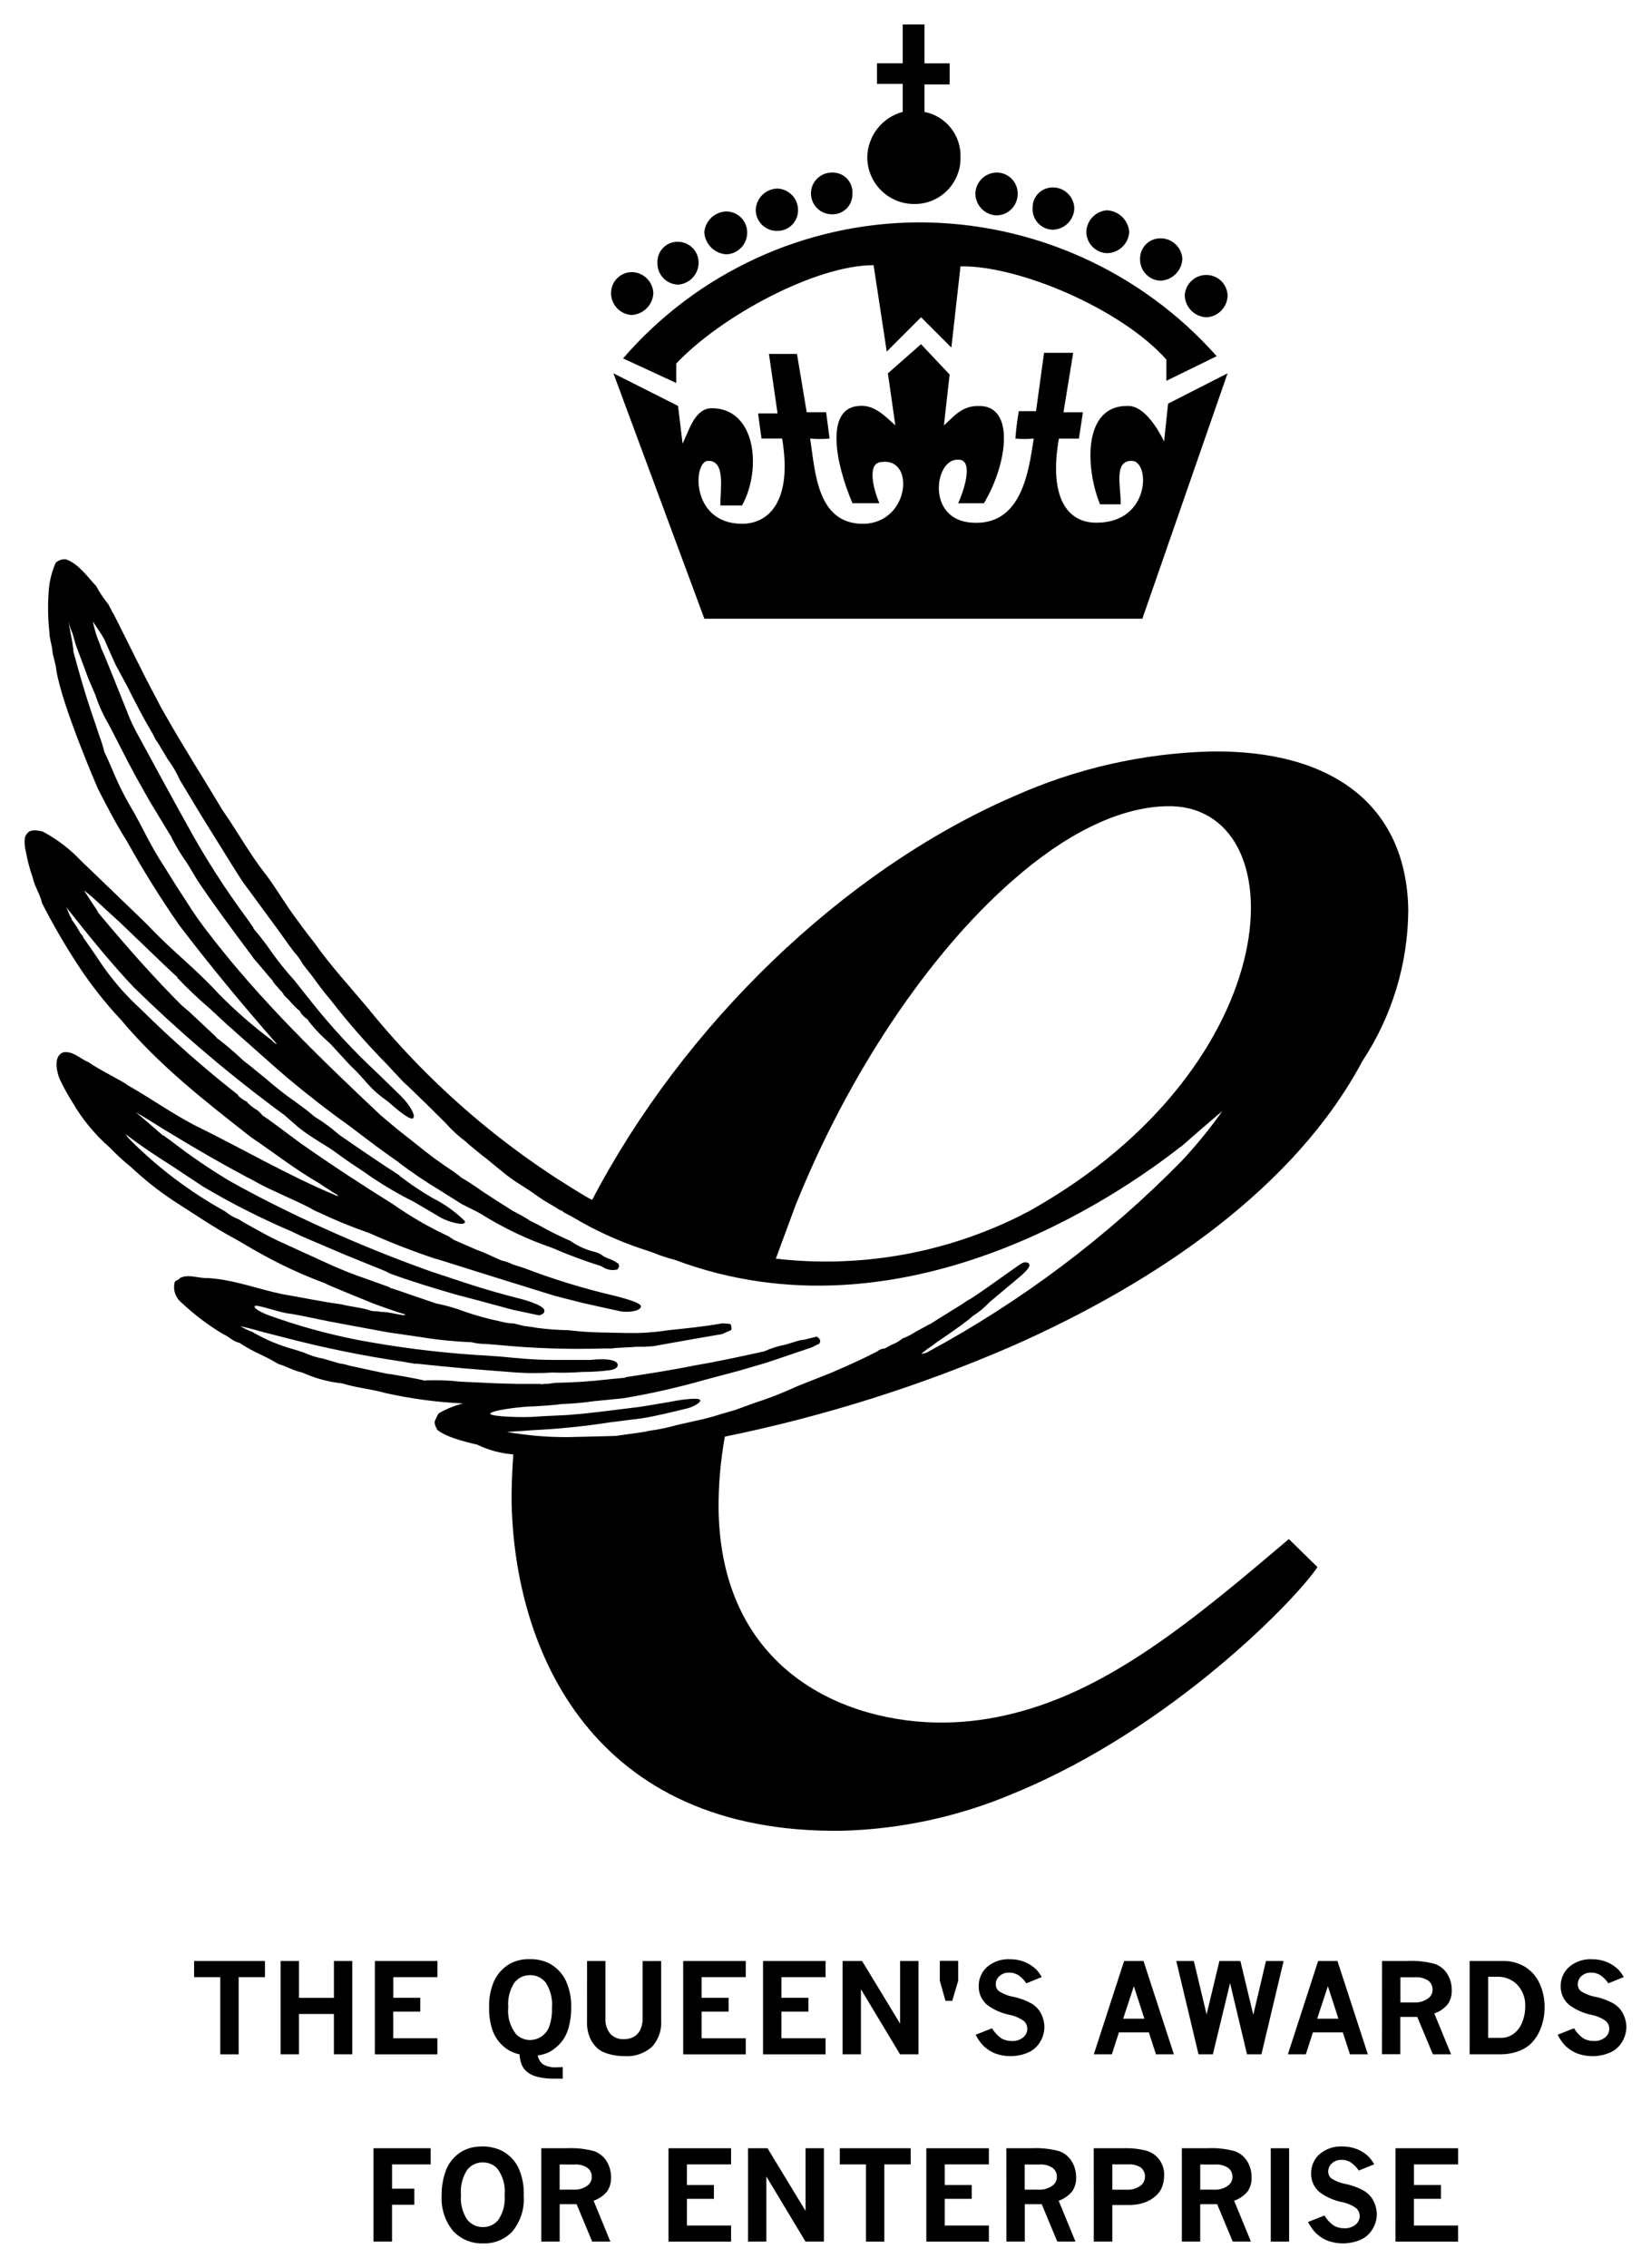 <?xml version="1.0" encoding="utf-8"?>
<!-- Generator: Adobe Illustrator 28.0.0, SVG Export Plug-In . SVG Version: 6.00 Build 0)  -->
<svg version="1.1" id="Layer_1" xmlns="http://www.w3.org/2000/svg" xmlns:xlink="http://www.w3.org/1999/xlink" x="0px" y="0px"
	 viewBox="0 0 470.55 646.3" style="enable-background:new 0 0 470.55 646.3;" xml:space="preserve">
<style type="text/css">
	.st0{fill-rule:evenodd;clip-rule:evenodd;}
</style>
<g id="Group_62">
	<path id="Path_26" class="st0" d="M180.02,77.54c3.34,0.04,6.07,2.69,6.19,6.03c-0.17,3.35-2.85,6.03-6.19,6.2
		c-3.28-0.2-5.85-2.91-5.87-6.2C174.13,80.29,176.75,77.6,180.02,77.54 M325.58,176.32l24.29-69.93l-16.95,8.64l-1.14,10.76
		c-1.79-3.59-5.71-10.27-10.43-10.1c-12.72-0.16-12.06,17.62-7.83,28.04h5.87c0.17-4.89-2.12-12.39,3.1-12.39
		c5.38-0.16,5.54,17.76-10.1,17.62c-8.15,0-13.53-7.17-10.6-23.96h5.71l1.14-7.5h-5.54l2.77-16.95h-8.31l-2.28,16.62h-4.9
		c-0.47,2.59-0.8,5.2-0.98,7.82c1.73,0.16,3.48,0.16,5.22,0c-1.47,9.78-3.59,24.94-17.62,23.96c-13.21-0.81-10.59-18.42-3.91-17.93
		c4.24-0.16,2.12,7.66,0,12.39h7.34c6.68-11.09,9.12-28.2-1.79-27.71c-4.72,0-7.17,3.43-9.62,5.54l1.63-14.51l-8.15-8.64l-9.44,8.31
		l2.12,14.83c-2.61-2.28-5.87-6.03-10.43-5.54c-9.62,0.65-6.68,16.3-1.79,27.71h7.66c-1.96-4.72-3.42-11.57,0.65-11.74
		c9.62-1.31,7.99,17.27-5.05,17.62c-13.37,0.16-13.84-14.67-15.32-24.29c1.84,0.16,3.7,0.16,5.54,0c-0.31-2.6-0.65-4.72-0.98-7.5
		h-5.54l-2.77-16.63h-7.99l2.45,16.95h-5.55l0.98,7.17h5.87c2.94,17.28-3.42,24.29-11.41,24.29c-14.83,0-14.02-18.09-9.61-17.93
		c4.89,0,3.42,7.82,3.42,12.71h6.19c5.71-10.43,3.91-27.71-8.64-27.71c-4.89,0-6.52,6.52-8.31,10.1l-1.3-10.76l-18.42-9.29
		l25.92,69.93L325.58,176.32z M261.69,63.37c32.52-0.07,63.5,13.82,85.08,38.14l-14.34,7.01v-6.04
		c-12.71-14.35-42.06-26.89-58.68-26.57l-2.6,23.14l-8.64-8.64l-9.78,9.78l-3.75-24.62c-16.63,0-43.68,14.67-56.24,28.04v5.54
		l-15.16-7.01C198.71,77.69,229.37,63.55,261.69,63.37 M284.18,49.17c3.28,0.06,5.9,2.75,5.87,6.03c0.04,3.31-2.56,6.05-5.87,6.19
		c-3.4-0.05-6.14-2.79-6.19-6.19C278.06,51.84,280.82,49.15,284.18,49.17 M300,53.41c3.31-0.04,6.05,2.56,6.19,5.87
		c-0.05,3.4-2.79,6.14-6.19,6.19c-3.25-0.1-5.81-2.81-5.71-6.06c0-0.04,0-0.09,0.01-0.13c-0.09-3.15,2.39-5.77,5.54-5.86
		C299.88,53.42,299.94,53.41,300,53.41 M315.48,59.93c3.38,0.16,6.11,2.82,6.36,6.19c-0.2,3.37-2.98,6.01-6.36,6.03
		c-3.25-0.12-5.83-2.78-5.86-6.03C309.69,62.86,312.22,60.19,315.48,59.93 M330.8,67.92c3.29,0.02,6,2.58,6.19,5.87
		c-0.17,3.35-2.84,6.03-6.19,6.2c-3.33-0.08-5.95-2.85-5.87-6.17c0-0.01,0-0.02,0-0.02c-0.07-3.17,2.45-5.8,5.62-5.87
		C330.63,67.92,330.72,67.92,330.8,67.92 M344.01,78.36c3.2,0.1,5.77,2.67,5.87,5.87c-0.08,3.26-2.61,5.94-5.87,6.19
		c-3.43-0.04-6.22-2.77-6.35-6.19C337.82,80.86,340.65,78.25,344.01,78.36 M263.48,31.9c6.12,1.19,10.47,6.65,10.27,12.88
		c0.17,7.2-5.53,13.19-12.73,13.36c-0.1,0-0.2,0-0.31,0c-7.38,0.09-13.43-5.81-13.53-13.19c0-0.06,0-0.12,0-0.18
		c0.12-6.07,4.24-11.32,10.1-12.88v-7.99h-7.33v-5.87h7.33V6.96h6.2v11.08h7.17v6.03h-7.17L263.48,31.9z M237.07,49.18
		c3.09-0.16,5.72,2.22,5.88,5.31c0.01,0.24,0.01,0.48-0.01,0.72c0.12,3.11-2.3,5.74-5.41,5.86c-0.15,0.01-0.3,0.01-0.45,0
		c-3.29,0-5.95-2.67-5.95-5.95C231.13,51.84,233.79,49.18,237.07,49.18 M221.59,53.74c3.31,0.14,5.9,2.88,5.86,6.19
		c0.01,3.23-2.59,5.85-5.82,5.87c-0.02,0-0.03,0-0.05,0c-3.32,0.1-6.1-2.52-6.19-5.84c0-0.01,0-0.02,0-0.02
		C215.45,56.54,218.19,53.79,221.59,53.74 M207.08,60.26c3.22,0.05,5.82,2.65,5.87,5.87c0.11,3.36-2.51,6.19-5.87,6.35
		c-3.43-0.17-6.18-2.92-6.35-6.35C201.05,62.85,203.78,60.33,207.08,60.26 M193.24,68.9c3.22,0.04,5.82,2.64,5.87,5.86
		c0.04,3.34-2.53,6.14-5.87,6.36c-3.34-0.1-5.97-2.9-5.87-6.24c0-0.04,0-0.08,0-0.12c-0.07-3.17,2.44-5.79,5.61-5.86
		C193.06,68.9,193.15,68.9,193.24,68.9"/>
	<path id="Path_27" class="st0" d="M269.35,490.91c-28.53,0.33-63.9-14.83-64.55-60.8c-0.05-6.94,0.55-13.87,1.79-20.69
		c28.21-5.76,55.74-14.44,82.15-25.92c41.57-18.42,80.53-45.32,99.59-81.16c8.43-12.77,12.96-27.73,13.04-43.03
		c-0.49-29.83-21.68-45.64-56.24-45.15c-19.47,0.51-38.64,4.89-56.4,12.88C240,248.22,194.68,292.4,168.77,341.95l-0.98-0.49
		c-23.7-13.88-44.73-31.87-62.11-53.14c-0.31-0.16-0.31-0.65-0.65-0.81c-5.06-6.03-10.76-12.22-15.49-18.91c0,0-3.1-3.91-4.56-6.03
		c-3.26-4.24-5.87-8.81-8.97-13.04c-4.72-5.87-8.31-12.55-12.55-18.58c-5.54-9.29-11.41-18.42-16.63-27.71
		c-0.81-1.3-1.95-3.59-1.95-3.59c-4.4-8.15-8.31-16.46-12.39-24.45c-0.81-1.14-1.14-2.45-1.95-3.42c-1.18-1.47-2.22-3.05-3.1-4.72
		c-2.6-2.77-5.03-6.36-8.64-7.66c-1.07-0.1-2.14,0.25-2.93,0.98c-1.04,2.37-1.69,4.88-1.94,7.45c-0.35,4.18-0.3,8.38,0.17,12.55
		c0,1.63,0.65,3.26,0.81,4.89c0.16,1.95,0.98,3.75,1.14,5.71c1.63,10.26,11.9,33.9,11.9,33.9c2.6,5.06,5.21,10.11,8.31,15
		c4.54,8.18,9.49,16.12,14.83,23.8c8.81,11.57,18.42,23.15,27.87,33.91c-0.53-0.18-0.99-0.52-1.31-0.98
		c-5.43-4.07-10.55-8.54-15.32-13.37c-6.03-6.68-13.21-12.22-19.4-18.74c-0.31-0.49-14.51-14.02-19.88-19.23
		c-3.16-3.35-6.85-6.16-10.92-8.31c-1.47-0.31-3.59-0.81-4.56,0.81c-0.23,0.29-0.39,0.62-0.49,0.98c-0.15,1.37-0.05,2.76,0.31,4.09
		c0.46,2.49,1.11,4.95,1.96,7.34c0.49,2.44,2.12,4.72,2.61,7.17c3.06,5.99,6.43,11.81,10.1,17.44c3.66,5.62,7.8,10.91,12.39,15.81
		c11.08,13.21,24.12,23.31,37,33.42c6.52,4.4,12.72,9.29,19.56,13.21c1.05,0.76,2.14,1.47,3.26,2.12c0.65,0.65,1.63,0.82,2.12,1.47
		h-0.31c-14.18-5.87-27.05-13.53-40.75-20.21c-6.52-3.42-12.71-7.83-19.07-11.41c-0.49-0.65-8.15-4.4-11.08-6.52
		c-2.45-0.98-4.4-3.26-7.17-2.77c-3.1,1.14-1.63,6.19-0.98,7.66c1.05,2.24,2.25,4.41,3.57,6.5c2.85,4.91,6.48,9.31,10.76,13.04
		c1.89,1.97,3.9,3.83,6.03,5.54c3.7,3.47,7.68,6.64,11.9,9.45c5.87,3.75,11.57,7.66,17.62,10.92c2.12,1.14,4.4,2.61,6.52,3.75
		c6.16,3.51,12.59,6.5,19.23,8.96c0.65,0.49,10.11,4.24,14.02,5.87c0.49,0.16,6.19,2.28,8.64,2.93l0.16,0.31
		c-2.28-0.16-4.56-0.98-7.01-0.98c-1.14-0.31-2.12,0-3.26-0.49c-2.61-0.81-5.38-0.98-7.83-1.63c-5.87-0.81-11.24-1.96-16.95-2.93
		c-7.01-1.47-13.69-4.09-21.02-4.57c-2.77,0.16-5.71-1.3-8.15,0c-0.31,0.66-1.14,0.49-1.47,1.15c-0.55,2.17,0.21,4.46,1.96,5.86
		c3.63,3.42,7.61,6.43,11.89,8.98c1.63,0.65,2.77,2.12,4.56,2.44c1.97,1.3,4.04,2.44,6.19,3.42c1.68,0.77,3.31,1.64,4.89,2.61
		c2.28,0.65,4.4,1.95,6.85,2.45c3.61,1.64,7.46,2.68,11.41,3.1c4.24,1.31,8.48,1.63,12.39,2.77c7.24,1.61,14.61,2.59,22.02,2.94
		c-2.4,0.61-4.7,1.55-6.85,2.78c-0.49,0.48-0.65,1.3-0.98,1.79c-0.65,1.14,0.16,2.11,0.49,2.94c3.1,2.61,11.09,4.09,11.41,4.24
		c3.21,1.57,6.7,2.51,10.27,2.77c-0.31,4.4-0.49,8.81-0.49,13.05c0.65,42.71,22.98,95.19,94.22,94.21
		c16.76-0.45,33.3-4.04,48.74-10.59c45.81-18.75,81.34-56.24,86.72-64.56l-8.15-7.98c-27.22,23.14-51.02,42.87-78.57,49.7
		c-6.34,1.62-12.85,2.49-19.39,2.6 M288.76,347.45c-21.04,10.03-44.48,13.93-67.64,11.25l5.54-15c15-37.49,37.98-71.88,62.1-92.91
		c14.67-12.88,29.83-20.7,43.69-21.03c37.65-0.98,35.86,73.68-39.45,115.57C291.54,345.99,290.24,346.8,288.76,347.45 M28.43,183.49
		c-0.88-2.04-1.54-4.17-1.96-6.36c1.31,1.96,2.45,3.59,3.26,5.05l1.79,4.09l1.47,3.26l3.26,6.03c2.28,4.56,4.72,9.29,7.34,13.69
		l0.82,1.63c0.16,0.16,0.31,0.49,0.49,0.65l2.94,4.89c1.35,1.82,2.5,3.79,3.42,5.87l6.19,10.27l8.31,13.37c0,0,3.75,6.03,3.91,6.03
		l9.46,12.88l3.26,4.56l1.47,1.95c0.95,1.03,1.77,2.18,2.44,3.42l2.44,3.1c1.79,2.44,3.58,4.89,5.54,7.17
		c4.91,6.33,10.19,12.37,15.81,18.09l4.72,5.05c3.74,3.43,11.57,11.25,12.06,11.74c1.81,2.06,3.83,3.91,6.03,5.54l0.49,0.49
		c0,0,4.89,4.09,5.06,4.09c2.6,2.11,5.21,4.4,7.98,6.35l4.56,2.94l3.75,2.61c3.1,1.79,4.09,2.44,4.4,2.61h-0.16
		c0.37,0.19,0.75,0.35,1.14,0.49l0.65,0.49l2.44,1.31c6.13,3.67,12.63,6.67,19.4,8.96l3.42,1.14c2.07,0.85,4.19,1.56,6.35,2.12
		c64.87,24.29,126.49-18.42,143.93-32.11c0.08-0.09,0.19-0.14,0.31-0.16l5.21-4.56c2.12-1.8,4.72-4.09,6.52-5.54
		c-3.53,4.98-7.4,9.72-11.57,14.18c-21.35,21.75-45.86,40.16-72.7,54.61c-0.47,0.18-0.96,0.29-1.47,0.31
		c0.24-0.26,0.51-0.48,0.82-0.65l0.81-0.65c1.01-0.65,1.99-1.36,2.93-2.12c2.93-1.95,6.03-4.09,8.97-6.36l1.14-0.98
		c1.74-1.09,3.32-2.41,4.72-3.91l9.12-7.66c0,0,2.44-2.12,2.28-2.93l-0.14-0.49l-0.31-0.16c-0.66-0.27-1.41-0.14-1.96,0.31
		c-0.31,0-13.84,9.94-14.99,10.27l-1.96,1.3c-6.85,4.24-8.64,5.38-9.12,5.7c0.09,0,0.16-0.07,0.17-0.15c0,0,0,0,0-0.01l-1.8,0.98
		l-2.12,1.14l-1.63,0.98c-0.69,0.36-1.4,0.69-2.12,0.98h-0.16l-0.16,0.16c-0.97,0.79-2.07,1.4-3.26,1.8
		c-0.15,0.12-0.31,0.23-0.49,0.31c-0.39,0.19-0.78,0.4-1.14,0.64c-0.7,0.02-1.38,0.24-1.95,0.65l-0.17,0.16
		c-4.09,2.12-8.47,4.09-13.36,6.19l-9.46,3.74c-4.07,1.9-8.26,3.53-12.55,4.89l-4.89,1.8c0,0-3.75,1.14-3.91,1.14
		c-2.62,0.86-5.29,1.57-7.99,2.12l-5.05,1.14c-2.56,0.73-5.18,1.28-7.82,1.63c-1.95,0.49-4.07,0.66-6.19,0.98l-3.42,0.49l-6.85,0.17
		l-6.52,0.16c-5.9,0.05-11.8-0.44-17.62-1.47c2.94-0.16,7.17-0.49,7.17-0.49c7.43-0.35,14.83-1.09,22.17-2.24l9.12-1.15
		c4.89-0.81,7.82-1.62,12.72-2.77c1.47-0.31,4.24-1.63,3.91-2.44c-0.33-0.82-5.86,0-6.68,0.16c-1.47,0.33-10.59,1.8-10.59,1.8
		c-7.99,0.98-15.49,1.96-18.42,2.12c-2.77,0.33-6.52,0.33-11.09,0.65c-3.58,0.33-13.04,0-13.04-0.81c0-0.98,9.12-2.12,12.55-2.12
		c2.6-0.17,5.38-0.31,7.82-0.66c3.05-0.1,6.1-0.37,9.12-0.81l8.31-0.82c7.81-1.3,15.53-3.04,23.15-5.21l9.78-2.61l7.82-2.28
		l2.93-0.98l8.64-2.93l1.47-0.49l1.95-0.98h0.16l0.16-0.16v-0.16c0.31-0.49,0.16-0.81-0.16-1.3l-0.65-0.49l-3.26,0.81l-1.8,0.31
		l-3.75,1.14c-2.13,0.4-4.21,1.06-6.19,1.95c-6.68,1.47-13.36,2.93-20.21,4.09c-6.35,1.3-12.88,2.28-19.23,3.26l-0.16,0.16
		l-3.26,0.31l-1.63,0.16c-4.98,0.58-9.98,0.91-15,0.98l-2.28,0.31c-0.6-0.06-1.21-0.01-1.79,0.16v-0.16h-6.67l-6.03-0.16
		l-10.43-0.49c-3.41-0.39-6.84-0.5-10.26-0.31c0-0.16-8.81-1.79-10.6-1.95l-10.59-2.28c-0.96-0.31-1.94-0.53-2.94-0.66l-4.4-1.3
		c-1.97-0.35-3.89-0.95-5.71-1.79l-3.1-0.98c-4.05-1.12-7.94-2.76-11.57-4.89c-1.19-0.44-2.33-0.99-3.43-1.63
		c2.45,0.49,6.36,1.63,6.36,1.63l6.36,1.63c11.06,2.89,22.27,5.18,33.58,6.84l3.74,0.65v-0.17c0.31,0.13,0.64,0.19,0.98,0.17
		c8.81,0.98,16.96,1.63,25.59,2.28l2.12,0.17l3.59,0.16c2.28,0,4.4,0,6.36-0.16c2.94,0.11,5.88,0.05,8.81-0.17
		c2.62,0,5.23-0.16,7.82-0.49c1.96-0.31,2.6-1.14,2.12-1.96c-1.15-1.79-7.5-0.98-7.5-0.98h-11.09c-5.05,0-9.94-0.49-14.99-0.98
		l-7.5-0.49c-11.05-0.76-22.04-2.18-32.92-4.23c-8.76-1.72-17.37-4.11-25.75-7.17c0,0-4.09-1.63-3.59-2.44
		c0.49-0.65,6.35,1.63,9.78,2.12c0.81,0,6.19,1.14,11.74,2.28c16.62,3.1,16.79,3.1,16.79,3.1l8.96,1.3
		c4.8,0.79,9.65,1.28,14.51,1.47c1.34,0.33,2.71,0.5,4.09,0.49l3.74,0.31c9.97,0.96,19.99,1.29,30,0.98h2.12l1.47-0.16l3.1-0.16
		c0.82-0.01,1.63-0.07,2.44-0.17h2.44c0,0,2.28-0.16,2.44-0.16l9.12-1.63c10.27-1.8,10.43-1.8,10.43-1.8l2.6-1.14l0.16-0.49
		l-0.16-0.98l-0.31-0.31l-2.12-0.17c-5.38,0.98-10.76,1.47-15.32,1.96c-2.86,0.44-5.75,0.71-8.64,0.81h-3.27l-7.5-0.16
		c-3.11-0.06-6.21-0.28-9.29-0.65c-2.95-0.05-5.89-0.27-8.81-0.65c-1.14-0.16-1.63-0.31-1.95-0.31l-2.12-0.31l-2.61-0.66h-0.49
		c-0.77-0.04-1.53-0.14-2.28-0.31l-1.3-0.31c-3.25-0.68-6.46-1.56-9.61-2.63c-2.75-1.06-5.6-1.88-8.49-2.45
		c-10.1-3.42-12.55-4.4-13.21-4.4l0.16-0.16l-6.35-2.28c-4.28-1.45-8.47-3.13-12.56-5.05l-9.29-4.24l-3.91-1.79l-2.93-1.47
		l-6.52-3.59l-1.6-0.99c-1.42-0.54-2.74-1.31-3.91-2.28c-10.06-5.56-19.28-12.53-27.37-20.7c0,0-0.65-0.81-0.98-1.31
		c4.4,3.43,8.97,6.36,13.04,8.97l9.12,6.03c8.08,4.79,16.47,9.03,25.1,12.72l3.1,1.47l12.22,5.22l11.25,4.56
		c0,0,1.14,0.49,0.98,0.49l0.65,0.31c6.19,2.28,12.72,4.24,18.91,6.03l6.2,1.63l9.61,2.6l7.66,1.63c0,0,1.95-0.31,1.47-1.63
		c-0.65-1.47-6.19-2.93-6.19-2.93c-12.39-3.1-20.05-6.03-25.75-7.82c-17.22-6.12-33.99-13.41-50.2-21.84l-4.56-2.44l-2.93-1.63
		c-5.71-3.41-11.21-7.16-16.47-11.24c-1.79-1.31-2.28-1.63-2.44-1.8v0.16l-5.87-5.06l-1.96-1.63c2.12,1.14,7.49,4.56,7.49,4.56
		c10.43,6.36,18.42,10.92,26.25,15c2.77,1.63,5.87,2.93,8.97,4.4c2.77,1.3,5.54,2.44,8.31,4.09l1.15,0.49
		c4.67,2.22,9.46,4.18,14.34,5.87c6.34,2.82,12.81,5.33,19.4,7.5l-0.31-0.16l14.51,4.56c19.88,6.19,19.88,6.19,20.05,6.19l7.01,1.79
		c3.59,0.82,7.34,1.63,11.08,2.45c1.96,0.31,5.71,0,5.71-1.47c0-1.14-6.2-2.61-7.34-2.94c-8.87-2.06-17.58-4.73-26.08-7.99
		l-3.1-0.98c-1.03-0.52-2.13-0.91-3.26-1.14l-5.05-2.28l-2.12-0.81l-6.36-2.77l-0.98-0.65c-0.25-0.2-0.52-0.36-0.81-0.49
		c-5.41-2.54-10.59-5.54-15.48-8.97c-8.64-5.38-17.62-11.25-26.43-17.44l-5.05-3.75c-3.91-2.93-5.38-3.91-5.87-4.24
		c-0.59-0.82-1.38-1.49-2.28-1.95c-0.69-0.49-1.35-1.04-1.96-1.63v-0.16l-0.16-0.16h-0.16c-0.76-0.41-1.47-0.91-2.12-1.47
		l-0.31-0.49c-9.64-7.56-18.84-15.67-27.55-24.29c-4.67-4.24-8.78-9.06-12.22-14.35c-3.1-4.56-4.09-5.87-4.4-6.35h0.16l-0.82-0.98
		c-0.75-1.43-1.63-2.79-2.61-4.07h0.16l-0.65-1.14c-0.28-0.78-0.6-1.54-0.98-2.28c7.18,9.12,13.37,16.63,19.24,22.82
		c12.53,12.29,25.87,23.73,39.93,34.23l3.1,2.28l3.91,3.42c4.24,3.42,7.17,4.56,11.57,7.82c2.77,2.12,6.52,4.4,9.46,6.52
		c3.87,2.59,7.9,4.93,12.06,7.01l7.5,4.4c2.6,1.47,7.5,2.61,6.85,0.98c-2.68-2.64-5.76-4.84-9.12-6.52
		c-6.68-3.91-8.97-6.19-9.61-6.35h0.31c-5.06-3.26-11.09-7.34-16.95-11.41l-0.65-0.49c-2.08-1.82-4.32-3.46-6.68-4.89l-1.79-1.47
		l-0.81-0.65l-3.1-2.28c-2.89-2.02-5.66-4.2-8.31-6.52l-4.4-3.59c-1.47-1.14-2.12-1.63-2.44-1.96c-2.32-2.21-4.77-4.28-7.33-6.19
		h0.16l-7.82-7.33l-2.12-1.79c-7.34-7.34-14.67-15.49-23.8-26.41l-0.31-0.65c0,0-2.28-3.42-3.75-5.7c1.31,0.98,2.61,2.12,2.61,2.12
		l7.66,7.01c13.37,12.88,15.97,15.32,16.46,15.65h-0.23c2.99,3.15,6.15,6.15,9.46,8.97l4.56,4.24l13.04,11.57l4.09,3.58
		c6.03,5.05,11.9,9.62,17.62,13.69l7.98,6.03c5.38,3.91,6.36,4.56,6.68,4.72h-0.16c3.72,2.81,7.58,5.42,11.57,7.82l5.69,3.58
		l0.82,0.49l3.91,1.96c0.98,0.49,1.3,0.82,1.63,0.82h-0.16c6.35,3.96,13.13,7.19,20.21,9.61c4.58,1.99,9.26,3.73,14.02,5.22
		l0.49,0.31c0.88,0.53,1.9,0.82,2.93,0.81l1.15-0.17l0.49-0.81v-0.16c-0.07-0.21-0.13-0.43-0.16-0.65c-0.71-0.52-1.48-0.95-2.28-1.3
		c-0.68-0.2-1.33-0.48-1.95-0.82c-0.76-0.62-1.65-1.07-2.61-1.3c-2.46-0.59-4.78-1.64-6.85-3.1c-3.12-1.36-6.17-2.88-9.12-4.56
		l-1.31-0.65l-0.98-0.49c-1.57-1.03-3.2-1.95-4.89-2.77l-4.89-3.1l-4.24-2.77c-1.94-1.41-3.95-2.72-6.03-3.91h0.14l-1.96-1.47
		c-3.61-2.37-7.09-4.92-10.43-7.66l-5.38-4.24c-4.09-3.42-4.89-4.07-5.05-4.24c0,0.09,0.07,0.16,0.16,0.16c0,0,0,0,0,0
		c-16.78-15.79-34.38-32.75-48.89-51.65c-2.47-3.13-4.75-6.39-6.85-9.78l-2.45-3.75l-3.26-5.22c-2.33-3.57-4.46-7.27-6.35-11.08
		l-2.61-4.89c-2.38-3.9-4.45-7.99-6.19-12.22l-1.14-2.61c-0.65-1.47-0.98-2.12-1.14-2.44c-0.39-1.6-0.88-3.18-1.47-4.72l-1.3-3.91
		c-2.61-7.49-4.4-13.84-6.03-19.88c-0.15-1.76-0.42-3.5-0.81-5.22l-0.31-1.79l-0.16-1.31v-0.16c0.18,1.07,0.5,2.12,0.98,3.1
		l0.98,3.43l3.59,9.61l1.96,4.56c0.94,2.9,2.2,5.69,3.75,8.31l2.12,4.09l3.42,6.68l2.44,4.56l3.58,6.36l0.98,1.63
		c4.24,7.01,5.22,8.64,5.54,9.12c0-0.09-0.07-0.16-0.15-0.16c0,0,0,0-0.01,0c1.33,2.61,2.85,5.12,4.56,7.5l2.94,4.89
		c4.72,7.01,9.44,13.36,15.16,21.03l0.81,1.14l1.14,1.31l1.79,2.12c0,0,2.28,2.77,2.28,2.61c0.34,0.66,0.78,1.27,1.3,1.79
		c0,0,0.98,1.14,1.14,1.31l0.17,0.16l0.31,0.31c0.2,0.25,0.36,0.52,0.49,0.82l1.47,1.47c0.99,1.18,2.08,2.27,3.26,3.26h-0.16
		c0.59,0.91,1.37,1.69,2.28,2.28v0.16c1.34,1.74,2.81,3.38,4.4,4.89l1.96,1.79l5.54,6.03c5.22,4.89,4.89,6.19,11.08,10.59
		c0,0,6.2,5.71,7.02,4.56c0.65-0.81-0.82-3.58-3.59-6.35l-6.52-6.36c-6.75-6.26-13.01-13.01-18.75-20.21l-5.05-6.36
		c-2.53-2.78-4.87-5.72-7.01-8.81c-1.47-2.09-3.04-4.1-4.72-6.03h0.16l-1.8-2.6c-6.32-8.51-12.04-17.44-17.12-26.74
		c-4.72-8.47-9.12-16.63-14.35-26.24c-0.97-1.8-1.84-3.65-2.61-5.54l-0.16-0.49c-0.31-0.65-6.84-17.28-7.33-17.93L28.43,183.49z"/>
	<path id="Path_28" d="M55.32,558.86h20.2v4.6h-7.5v22h-5.24v-22h-7.46V558.86z"/>
	<path id="Path_29" d="M79.98,558.86h5.23v10.51h9.96v-10.51h5.23v26.59h-5.24v-11.49h-9.96v11.49h-5.23V558.86z"/>
	<path id="Path_30" d="M106.84,558.86h17.83v4.6h-12.58v5.88h7.69v3.94h-7.7v7.6h12.58v4.58h-17.82V558.86z"/>
	<path id="Path_31" d="M153.26,585.77c0.17,1.02,0.72,1.94,1.55,2.57c1.21,0.64,2.59,0.93,3.96,0.81c0.54,0,1.08-0.03,1.62-0.09
		v3.33h-2.42c-1.67,0.04-3.33-0.15-4.95-0.57c-1.08-0.26-2.09-0.76-2.94-1.47c-0.61-0.56-1.1-1.24-1.42-2
		c-0.34-0.93-0.54-1.91-0.59-2.9c-1.47-0.3-2.85-0.92-4.04-1.82c-1.55-1.19-2.76-2.78-3.5-4.6c-0.82-2.23-1.2-4.59-1.12-6.96
		c-0.11-2.68,0.42-5.35,1.54-7.79c0.97-1.93,2.49-3.54,4.35-4.63c1.72-0.93,3.66-1.38,5.61-1.31c2.05-0.08,4.09,0.38,5.91,1.34
		c1.92,1.11,3.46,2.76,4.43,4.75c1.11,2.45,1.64,5.12,1.54,7.81c0.02,1.8-0.2,3.6-0.66,5.35c-0.28,1.12-0.71,2.19-1.3,3.18
		c-0.57,0.93-1.27,1.76-2.09,2.48c-0.75,0.69-1.6,1.27-2.52,1.71c-0.95,0.41-1.96,0.68-2.98,0.82 M151.02,562.9
		c-1.72-0.02-3.35,0.76-4.4,2.12c-1.35,2.07-1.97,4.54-1.76,7c-0.29,2.77,0.51,5.54,2.24,7.72c1.07,1.07,2.54,1.67,4.06,1.64
		c2.38-0.05,4.5-1.55,5.35-3.78c0.6-1.69,0.87-3.49,0.8-5.28c0.24-2.56-0.38-5.13-1.76-7.3c-1.09-1.39-2.78-2.18-4.54-2.14"/>
	<path id="Path_32" d="M167.32,558.86h5.23v16.22c-0.13,1.64,0.38,3.27,1.41,4.55c1,1.03,2.39,1.58,3.82,1.51
		c0.95,0.02,1.89-0.19,2.74-0.61c0.83-0.44,1.51-1.13,1.92-1.98c0.51-1.08,0.76-2.27,0.72-3.46v-16.22h5.28v16.99
		c0.18,2.75-0.78,5.46-2.66,7.49c-2.14,1.88-4.94,2.82-7.78,2.62c-1.88,0.01-3.74-0.31-5.51-0.94c-0.83-0.29-1.6-0.74-2.26-1.32
		c-0.88-0.83-1.59-1.82-2.09-2.93c-0.62-1.52-0.9-3.15-0.83-4.78L167.32,558.86z"/>
	<path id="Path_33" d="M194.71,558.86h17.84v4.6h-12.58v5.88h7.69v3.94h-7.69v7.6h12.58v4.58h-17.83L194.71,558.86z"/>
	<path id="Path_34" d="M217.47,558.86h17.83v4.6h-12.58v5.88h7.69v3.94h-7.69v7.6h12.58v4.58h-17.83V558.86z"/>
	<path id="Path_35" d="M240.14,558.86h5.56l10.84,17.85v-17.85h5.23v26.59h-5.25l-11.15-18.54v18.54h-5.23L240.14,558.86z"/>
	<path id="Path_36" d="M267.86,564.51v-5.7h5.23v5.7l-1.69,5.7h-1.93"/>
	<path id="Path_37" d="M282.74,578.03c0.66,1.12,1.55,2.08,2.6,2.83c0.91,0.55,1.96,0.82,3.02,0.8c1.18,0.07,2.34-0.3,3.26-1.04
		c0.74-0.6,1.17-1.49,1.17-2.44c0-0.82-0.33-1.6-0.92-2.17c-1.24-0.91-2.67-1.53-4.18-1.81c-2.3-0.47-4.48-1.44-6.36-2.85
		c-1.54-1.3-2.42-3.23-2.39-5.24c-0.05-2.11,0.82-4.14,2.38-5.55c1.82-1.55,4.16-2.34,6.55-2.2c1.45-0.02,2.88,0.24,4.22,0.79
		c1.16,0.48,2.23,1.17,3.15,2.03c0.65,0.67,1.21,1.43,1.67,2.25l-4.4,1.79c-0.6-0.92-1.37-1.71-2.27-2.32
		c-0.77-0.49-1.67-0.74-2.59-0.73c-1.03-0.05-2.03,0.3-2.8,0.98c-0.68,0.6-1.06,1.47-1.05,2.37c0,0.73,0.31,1.43,0.87,1.91
		c1.29,0.84,2.75,1.4,4.27,1.65c1.82,0.39,3.57,1.05,5.19,1.98c1.14,0.71,2.06,1.73,2.65,2.93c0.57,1.15,0.88,2.43,0.88,3.72
		c-0.02,1.42-0.41,2.82-1.13,4.05c-0.77,1.37-1.94,2.46-3.36,3.12c-3.13,1.39-6.69,1.46-9.87,0.19c-1.29-0.57-2.45-1.4-3.4-2.45
		c-0.72-0.84-1.34-1.76-1.83-2.75L282.74,578.03z"/>
	<path id="Path_38" d="M320.38,558.86h5.53l8.66,26.59h-5.11l-2.03-6.25h-8.52l-2.03,6.25h-5.13L320.38,558.86z M323.16,566.04
		l-3.05,9.26h6.05L323.16,566.04z"/>
	<path id="Path_39" d="M335.25,558.86h5l3.64,15.22l3.65-15.22h5.98l3.68,15.35l3.61-15.35h5.03l-6.32,26.59h-4.11l-4.83-20.3
		l-4.9,20.3h-4.09L335.25,558.86z"/>
	<path id="Path_40" d="M375.68,558.86h5.51l8.66,26.59h-5.1l-2.03-6.25h-8.52l-2.03,6.25h-5.11L375.68,558.86z M378.46,566.04
		l-3.05,9.26h6.05L378.46,566.04z"/>
	<path id="Path_41" d="M393.89,558.86h7.18c2.7-0.15,5.4,0.15,8,0.87c1.44,0.55,2.66,1.56,3.46,2.87c0.84,1.39,1.26,2.98,1.23,4.6
		c0.06,1.4-0.33,2.78-1.11,3.94c-1.01,1.23-2.35,2.16-3.86,2.67l4.78,11.64h-5.19l-4.45-10.67h-4.83v10.65h-5.23L393.89,558.86z
		 M399.13,563.49v7.18h4.18c1.42,0.04,2.81-0.43,3.92-1.31c0.71-0.6,1.11-1.49,1.06-2.42c0.01-0.96-0.43-1.87-1.18-2.46
		c-1.12-0.75-2.46-1.1-3.8-0.98L399.13,563.49z"/>
	<path id="Path_42" d="M418.86,558.86h9.66c2.17-0.03,4.3,0.55,6.15,1.68c1.82,1.13,3.26,2.78,4.13,4.74
		c0.95,2.09,1.44,4.35,1.42,6.65c0.03,2.2-0.38,4.39-1.22,6.42c-0.69,1.72-1.76,3.26-3.15,4.49c-1.05,0.85-2.26,1.49-3.56,1.89
		c-1.49,0.49-3.05,0.73-4.62,0.72h-8.81L418.86,558.86z M424.14,563.35v17.41h3.62c1.23,0.02,2.43-0.34,3.44-1.03
		c1-0.68,1.8-1.62,2.32-2.71c0.8-1.62,1.2-3.41,1.18-5.22c0.11-2.27-0.7-4.48-2.24-6.15c-1.51-1.54-3.6-2.38-5.76-2.3L424.14,563.35
		z"/>
	<path id="Path_43" d="M448.61,578.03c0.66,1.12,1.55,2.08,2.6,2.83c0.91,0.55,1.96,0.82,3.02,0.8c1.18,0.07,2.34-0.3,3.26-1.04
		c0.74-0.6,1.17-1.49,1.17-2.44c0-0.82-0.33-1.6-0.92-2.17c-1.24-0.91-2.67-1.53-4.18-1.81c-2.3-0.47-4.48-1.44-6.36-2.85
		c-1.54-1.3-2.42-3.23-2.39-5.24c-0.05-2.11,0.82-4.14,2.39-5.55c1.82-1.55,4.16-2.34,6.55-2.2c1.45-0.02,2.88,0.25,4.22,0.79
		c1.16,0.48,2.23,1.17,3.15,2.03c0.65,0.67,1.21,1.43,1.67,2.25l-4.4,1.79c-0.6-0.92-1.37-1.71-2.27-2.32
		c-0.77-0.49-1.67-0.74-2.59-0.73c-1.03-0.05-2.03,0.3-2.8,0.98c-0.68,0.6-1.06,1.47-1.05,2.37c0,0.73,0.31,1.43,0.87,1.91
		c1.29,0.84,2.75,1.4,4.27,1.65c1.82,0.39,3.57,1.05,5.18,1.98c1.14,0.71,2.06,1.73,2.65,2.93c0.57,1.15,0.88,2.43,0.88,3.72
		c-0.02,1.42-0.41,2.82-1.13,4.05c-0.77,1.37-1.94,2.46-3.36,3.12c-3.13,1.39-6.69,1.46-9.87,0.19c-1.29-0.57-2.45-1.4-3.4-2.45
		c-0.72-0.83-1.34-1.76-1.83-2.75L448.61,578.03z"/>
	<path id="Path_44" d="M106.45,612.22h16.3v4.6h-11.01v6.92h6.35v4.59h-6.36v10.47h-5.28V612.22z"/>
	<path id="Path_45" d="M137.06,611.71c2.09-0.09,4.17,0.35,6.05,1.26c1.97,1.06,3.57,2.69,4.59,4.69c1.15,2.51,1.69,5.26,1.57,8.02
		c0.27,3.68-0.87,7.32-3.18,10.19c-2.16,2.33-5.24,3.59-8.41,3.46c-3.22,0.12-6.34-1.16-8.54-3.52c-2.36-2.88-3.52-6.56-3.26-10.27
		c-0.04-2.49,0.41-4.97,1.32-7.29c0.51-1.24,1.25-2.37,2.18-3.33c0.96-1.02,2.13-1.83,3.42-2.37c1.35-0.56,2.79-0.84,4.25-0.82
		 M137.57,616.26c-1.74-0.03-3.38,0.77-4.44,2.15c-1.35,2.12-1.97,4.62-1.75,7.12c-0.22,2.47,0.41,4.95,1.77,7.02
		c1.1,1.38,2.78,2.18,4.55,2.14c1.71,0.02,3.34-0.77,4.38-2.13c1.35-2.06,1.96-4.52,1.75-6.97c0.28-2.72-0.49-5.44-2.13-7.63
		C140.63,616.84,139.13,616.22,137.57,616.26"/>
	<path id="Path_46" d="M154.27,612.22h7.18c2.7-0.15,5.4,0.15,8.01,0.87c1.44,0.55,2.66,1.56,3.46,2.87
		c0.84,1.39,1.26,2.98,1.23,4.6c0.06,1.4-0.33,2.78-1.11,3.94c-1.01,1.23-2.35,2.16-3.86,2.67l4.78,11.64h-5.19l-4.43-10.65h-4.83
		v10.65h-5.24V612.22z M159.5,616.85v7.18h4.19c1.42,0.04,2.8-0.43,3.91-1.31c0.71-0.6,1.11-1.49,1.06-2.42
		c0.01-0.96-0.43-1.87-1.18-2.46c-1.12-0.75-2.45-1.1-3.79-0.98L159.5,616.85z"/>
	<path id="Path_47" d="M190.53,612.22h17.83v4.6h-12.58v5.88h7.69v3.94h-7.69v7.6h12.58v4.58h-17.83V612.22z"/>
	<path id="Path_48" d="M213.19,612.22h5.56l10.84,17.85v-17.85h5.23v26.59h-5.25l-11.15-18.54v18.54h-5.23V612.22z"/>
	<path id="Path_49" d="M239.35,612.22h20.2v4.6h-7.51v22h-5.23v-22h-7.46V612.22z"/>
	<path id="Path_50" d="M264.01,612.22h17.83v4.6h-12.58v5.88h7.69v3.94h-7.69v7.6h12.58v4.58h-17.83V612.22z"/>
	<path id="Path_51" d="M286.81,612.22h7.18c2.7-0.15,5.4,0.15,8.01,0.87c1.44,0.55,2.66,1.56,3.46,2.87
		c0.84,1.38,1.27,2.98,1.24,4.6c0.06,1.4-0.33,2.78-1.11,3.94c-1.01,1.23-2.35,2.16-3.86,2.67l4.78,11.64h-5.18l-4.43-10.65h-4.83
		v10.65h-5.23L286.81,612.22z M292.04,616.85v7.18h4.19c1.42,0.04,2.81-0.43,3.92-1.31c0.71-0.6,1.11-1.49,1.06-2.42
		c0.01-0.96-0.42-1.87-1.18-2.46c-1.12-0.75-2.46-1.1-3.8-0.98L292.04,616.85z"/>
	<path id="Path_52" d="M311.73,612.22h8.41c2.26-0.09,4.52,0.16,6.71,0.73c3.04,0.94,5.06,3.81,4.94,6.99
		c0.01,1.29-0.25,2.57-0.78,3.75c-0.43,0.9-1.06,1.7-1.85,2.32c-0.75,0.63-1.59,1.14-2.49,1.51c-1.59,0.61-3.29,0.91-5,0.87h-4.65
		v10.42h-5.28L311.73,612.22z M317.02,616.8v7.24h4.27c1.44,0.05,2.86-0.42,3.99-1.32c1.35-1.27,1.42-3.4,0.14-4.75
		c-0.07-0.07-0.14-0.14-0.21-0.21c-1.12-0.73-2.45-1.06-3.78-0.94L317.02,616.8z"/>
	<path id="Path_53" d="M336.84,612.22h7.17c2.7-0.15,5.4,0.15,8.01,0.87c1.44,0.55,2.66,1.56,3.46,2.87
		c0.84,1.39,1.26,2.98,1.23,4.6c0.06,1.4-0.33,2.78-1.11,3.94c-1.01,1.23-2.35,2.16-3.86,2.67l4.78,11.64h-5.19l-4.43-10.65h-4.83
		v10.65h-5.23V612.22z M342.08,616.85v7.18h4.19c1.42,0.04,2.81-0.43,3.92-1.31c0.71-0.6,1.11-1.49,1.06-2.42
		c0.01-0.96-0.43-1.87-1.18-2.46c-1.12-0.75-2.45-1.1-3.79-0.98L342.08,616.85z"/>
	<rect id="Rectangle_81" x="362.18" y="612.22" width="5.23" height="26.59"/>
	<path id="Path_54" d="M377.48,631.39c0.66,1.12,1.55,2.08,2.6,2.83c0.91,0.55,1.96,0.82,3.02,0.8c1.18,0.07,2.34-0.3,3.26-1.04
		c0.74-0.6,1.17-1.49,1.17-2.44c0-0.82-0.33-1.6-0.92-2.17c-1.24-0.91-2.67-1.53-4.18-1.81c-2.3-0.47-4.48-1.44-6.36-2.85
		c-1.54-1.3-2.42-3.23-2.39-5.24c-0.05-2.11,0.82-4.14,2.39-5.55c1.82-1.55,4.16-2.34,6.55-2.2c1.45-0.02,2.88,0.25,4.22,0.79
		c1.16,0.48,2.23,1.17,3.15,2.03c0.65,0.67,1.21,1.43,1.67,2.25l-4.4,1.79c-0.6-0.92-1.37-1.71-2.27-2.32
		c-0.77-0.49-1.67-0.74-2.59-0.73c-1.03-0.05-2.03,0.3-2.8,0.98c-0.68,0.6-1.06,1.47-1.05,2.37c0,0.73,0.31,1.43,0.87,1.91
		c1.29,0.84,2.75,1.4,4.27,1.65c1.82,0.39,3.57,1.05,5.18,1.98c1.14,0.71,2.06,1.73,2.65,2.93c0.57,1.15,0.88,2.43,0.88,3.72
		c-0.02,1.42-0.41,2.82-1.13,4.05c-0.77,1.37-1.94,2.46-3.36,3.12c-3.13,1.39-6.69,1.46-9.87,0.19c-1.29-0.57-2.45-1.4-3.4-2.45
		c-0.72-0.83-1.34-1.76-1.83-2.75L377.48,631.39z"/>
	<path id="Path_55" d="M397.74,612.22h17.83v4.6h-12.58v5.88h7.69v3.94h-7.7v7.6h12.58v4.58h-17.83L397.74,612.22z"/>
</g>
</svg>
